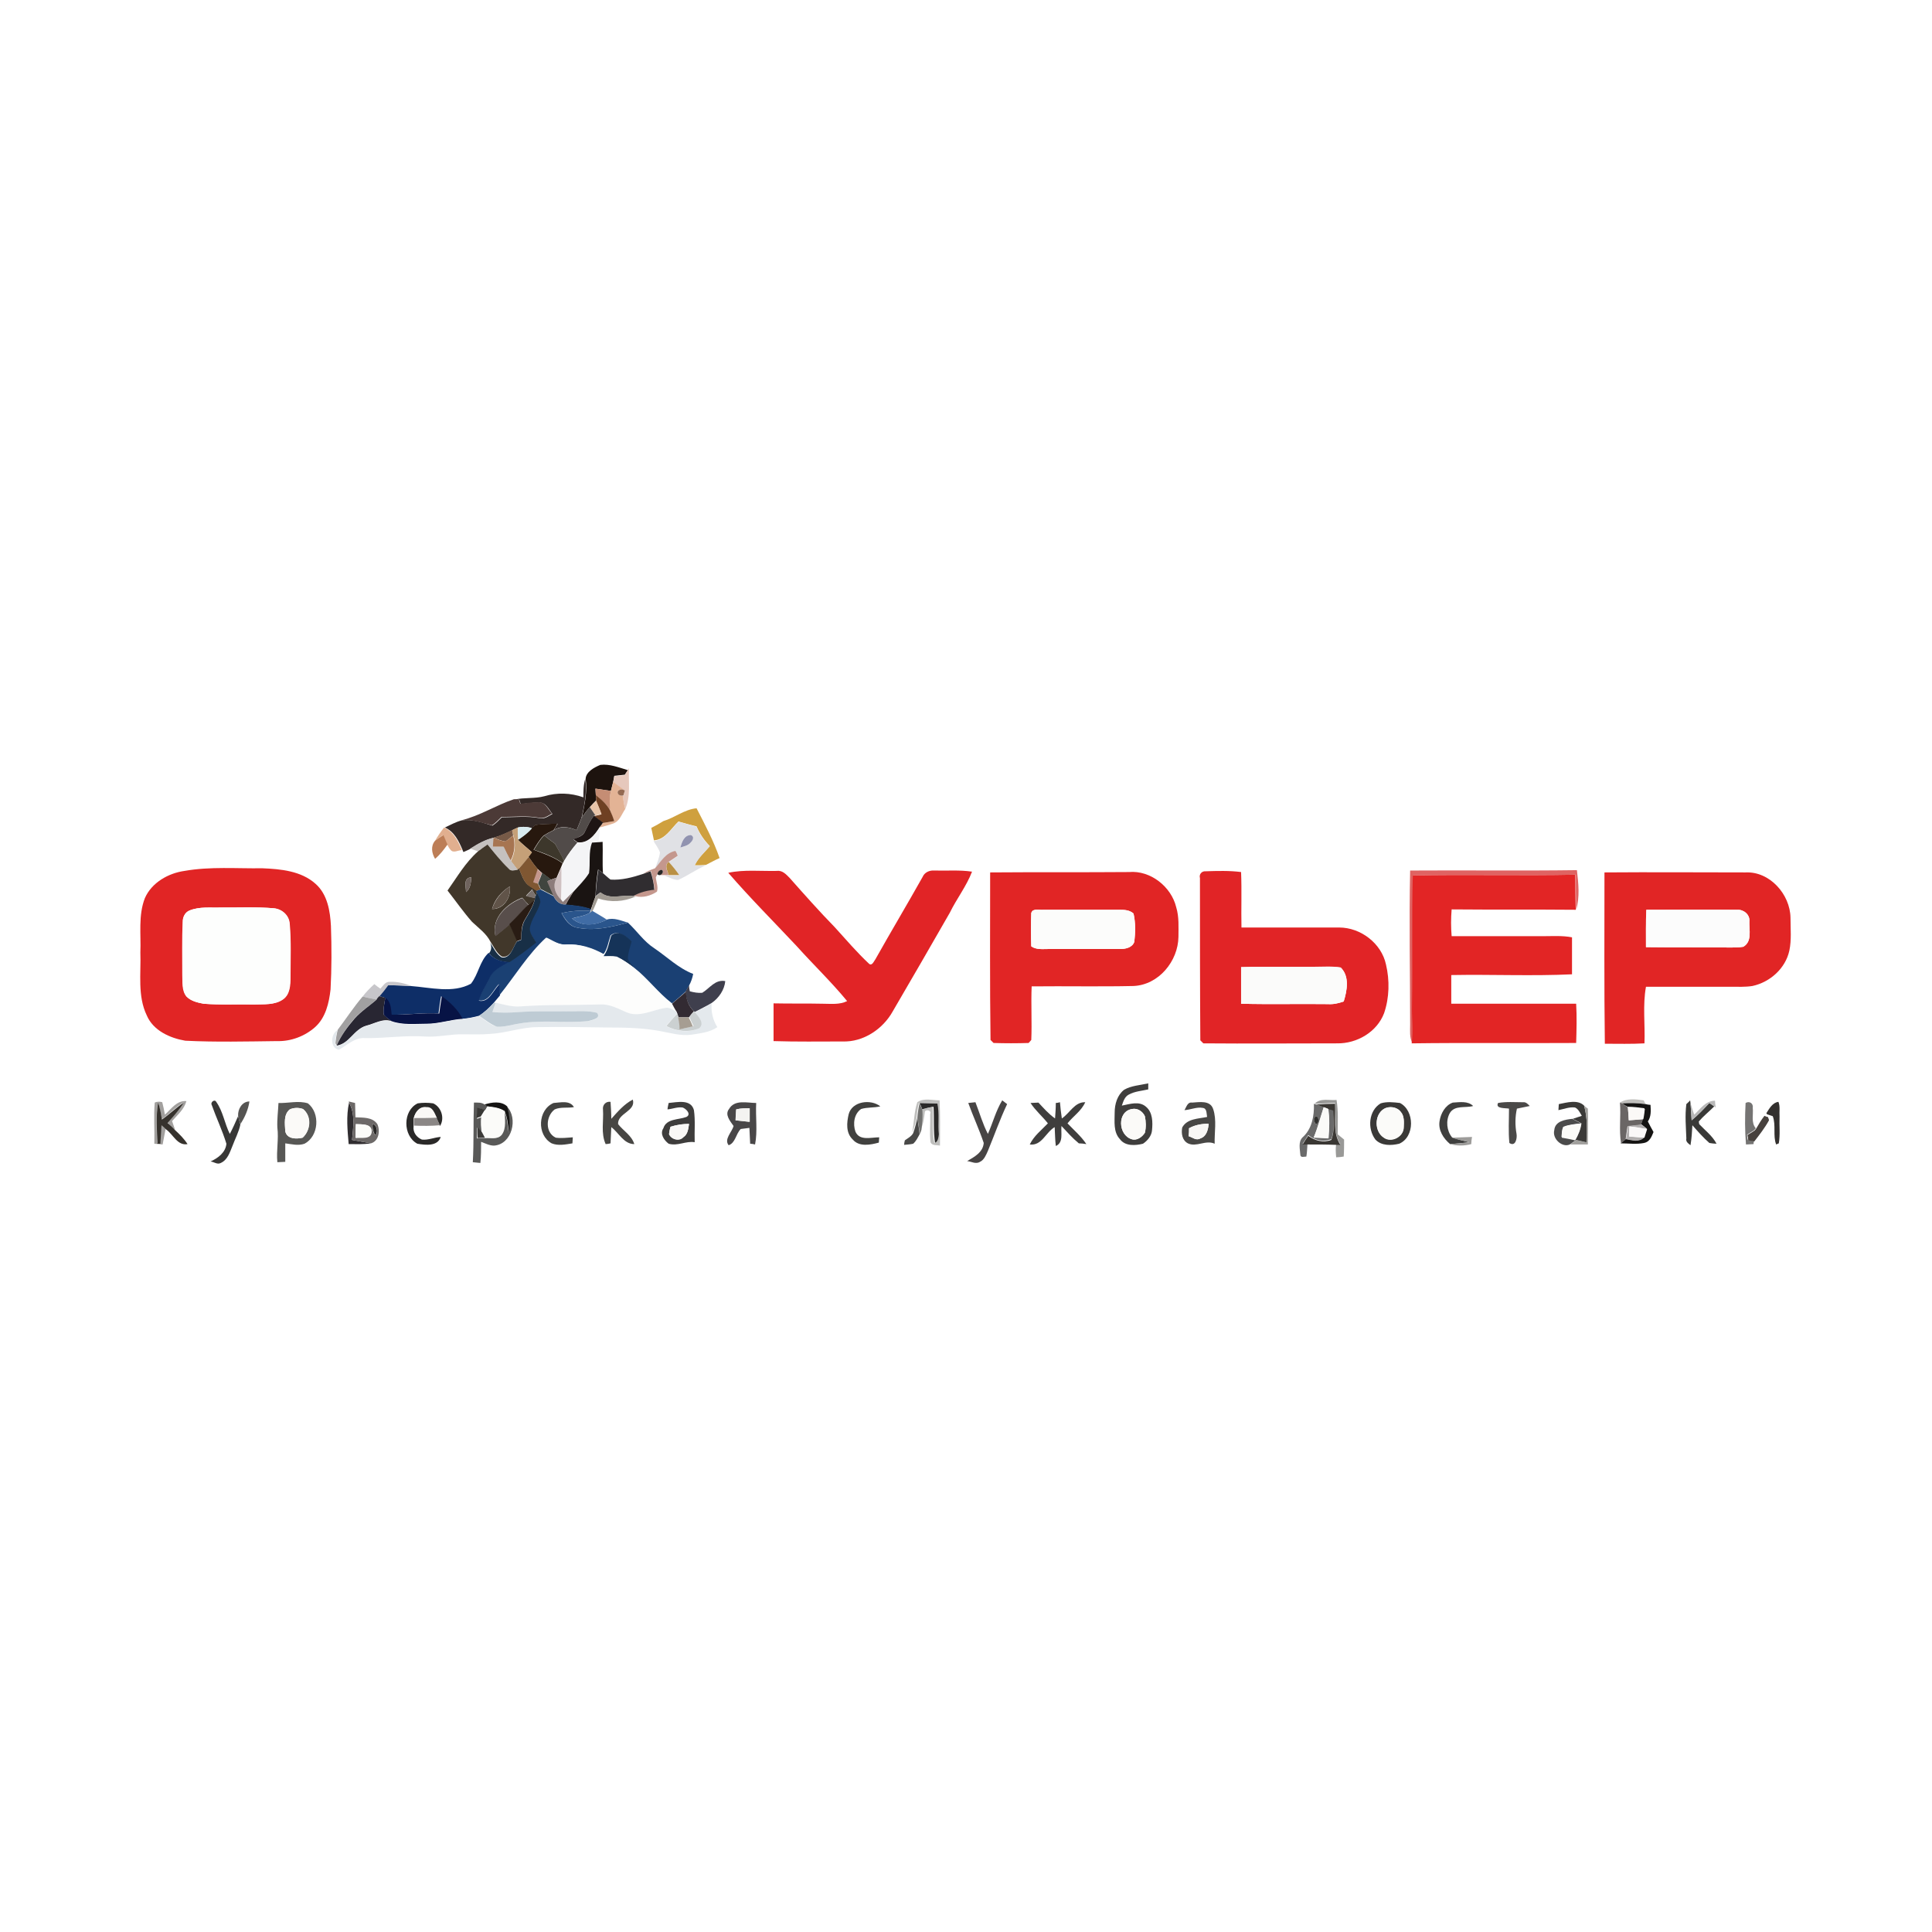 <?xml version="1.0" encoding="utf-8"?>
<!-- Generator: Adobe Illustrator 21.1.0, SVG Export Plug-In . SVG Version: 6.00 Build 0)  -->
<svg version="1.1" id="Layer_1" xmlns="http://www.w3.org/2000/svg" xmlns:xlink="http://www.w3.org/1999/xlink" x="0px" y="0px"
	 viewBox="0 0 512 512" style="enable-background:new 0 0 512 512;" xml:space="preserve">
<style type="text/css">
	.st0{fill:#FFFFFF;}
	.st1{fill:#1D130E;}
	.st2{fill:#E6C8BC;}
	.st3{fill:#332927;}
	.st4{fill:#E3B395;}
	.st5{fill:#C58D74;}
	.st6{fill:#946A52;}
	.st7{fill:#6F4023;}
	.st8{fill:#4C3A37;}
	.st9{fill:#E8C4A9;}
	.st10{fill:#514B49;}
	.st11{fill:#CFA03E;}
	.st12{fill:#1E1514;}
	.st13{fill:#E0E1E5;}
	.st14{fill:#27180E;}
	.st15{fill:#D9EBEF;}
	.st16{fill:#E1AF8F;}
	.st17{fill:#C5A078;}
	.st18{fill:#F4F4F6;}
	.st19{fill:#775A47;}
	.st20{fill:#BD7E57;}
	.st21{fill:#A77551;}
	.st22{fill:#3D372B;}
	.st23{fill:#9193B0;}
	.st24{fill:#C5C1BF;}
	.st25{fill:#1A1412;}
	.st26{fill:#41372A;}
	.st27{fill:#C4978D;}
	.st28{fill:#805732;}
	.st29{fill:#BA9044;}
	.st30{fill:#CFC1C2;}
	.st31{fill:#E12525;}
	.st32{fill:#302D30;}
	.st33{fill:#2A2928;}
	.st34{fill:#DF6362;}
	.st35{fill:#40453F;}
	.st36{fill:#E12426;}
	.st37{fill:#E22525;}
	.st38{fill:#6F635D;}
	.st39{fill:#8C7C7B;}
	.st40{fill:#615449;}
	.st41{fill:#1A4073;}
	.st42{fill:#7A716D;}
	.st43{fill:#A19B93;}
	.st44{fill:#182F46;}
	.st45{fill:#584E4B;}
	.st46{fill:#291C14;}
	.st47{fill:#FDFEFD;}
	.st48{fill:#2A558C;}
	.st49{fill:#406CA5;}
	.st50{fill:#FCFCFB;}
	.st51{fill:#FCFCFC;}
	.st52{fill:#153358;}
	.st53{fill:#FDFDFC;}
	.st54{fill:#0E2E67;}
	.st55{fill:#FBFBFA;}
	.st56{fill:#C7C6CA;}
	.st57{fill:#3F3F4D;}
	.st58{fill:#322A32;}
	.st59{fill:#A1A0A1;}
	.st60{fill:#282632;}
	.st61{fill:#071345;}
	.st62{fill:#E4E9ED;}
	.st63{fill:#BECBD4;}
	.st64{fill:#CBD0D1;}
	.st65{fill:#A69D92;}
	.st66{fill:#3F3E3D;}
	.st67{fill:#383736;}
	.st68{fill:#474643;}
	.st69{fill:#BFBFBD;}
	.st70{fill:#474444;}
	.st71{fill:#999997;}
	.st72{fill:#C1C0BD;}
	.st73{fill:#A2A09E;}
	.st74{fill:#555452;}
	.st75{fill:#6D6968;}
	.st76{fill:#595958;}
	.st77{fill:#393937;}
	.st78{fill:#B8B8B8;}
	.st79{fill:#33302E;}
	.st80{fill:#36322D;}
	.st81{fill:#575755;}
	.st82{fill:#151413;}
	.st83{fill:#434341;}
	.st84{fill:#3E3D3C;}
	.st85{fill:#494748;}
	.st86{fill:#41413F;}
	.st87{fill:#71716F;}
	.st88{fill:#484745;}
	.st89{fill:#6A6A6A;}
	.st90{fill:#3A3733;}
	.st91{fill:#3A3937;}
	.st92{fill:#3F3F3E;}
	.st93{fill:#4A4948;}
	.st94{fill:#3B3A38;}
	.st95{fill:#6A6665;}
	.st96{fill:#757473;}
	.st97{fill:#A1A09D;}
	.st98{fill:#FBFAF8;}
	.st99{fill:#FAF8F6;}
	.st100{fill:#393836;}
	.st101{fill:#FBFBF9;}
	.st102{fill:#F4F3F1;}
	.st103{fill:#FAFAF8;}
	.st104{fill:#FBF9F7;}
	.st105{fill:#2F2F2D;}
	.st106{fill:#47413D;}
	.st107{fill:#8B8786;}
	.st108{fill:#494948;}
	.st109{fill:#4B4B4B;}
	.st110{fill:#F9F8F6;}
	.st111{fill:#F8F7F5;}
	.st112{fill:#FBFBF8;}
	.st113{fill:#FCFCF9;}
	.st114{fill:#B1AEAE;}
	.st115{fill:#3D3C3A;}
	.st116{fill:#FAF8F8;}
	.st117{fill:#9D9C9A;}
</style>
<rect class="st0" width="512" height="512"/>
<g id="_x23_1d130eff">
	<path class="st1" d="M159.1,202.7c2.5-0.3,4.9,0.7,7.3,1.4c-0.2,0.3-0.6,0.9-0.8,1.2c-0.9,0.1-1.9,0.2-2.8,0.3
		c-0.1,0.4-0.2,1.2-0.3,1.6c-0.2,0.8-0.4,1.6-0.6,2.4c-1.4-0.2-2.7-0.4-4.1-0.6c0,0.4,0.1,1.3,0.1,1.7c0,0.4,0.1,1.1,0.1,1.4
		c-0.6,0.6-1.1,1.1-1.6,1.7c-0.8,0.9-1.6,1.9-2.2,2.9c0.7-3.4,1.5-6.9,1-10.4C155.4,204.5,157.4,203.4,159.1,202.7z"/>
</g>
<g id="_x23_e6c8bcff">
	<path class="st2" d="M166.3,204.2c0.1-0.2,0.3-0.5,0.4-0.6c-0.2,3.6,0.5,7.4-1,10.8c-0.3-1.1-0.6-2.3-0.5-3.5
		c0.1-0.3,0.3-1,0.4-1.3c-1-0.8-2.1-1.5-3.1-2.3c0.1-0.4,0.2-1.2,0.3-1.6c0.9-0.1,1.8-0.2,2.8-0.3
		C165.7,205.1,166.1,204.5,166.3,204.2z"/>
</g>
<g id="_x23_332927ff">
	<path class="st3" d="M154.6,211.3c0-1.6,0-3.3,0.5-4.9c0.5,3.5-0.2,7-1,10.4c-0.4,1.1-0.9,2.2-1.3,3.2c-1.9-0.8-4.1-1.3-6,0
		c0.3-0.6,0.6-1.1,1-1.7c-2,0.1-4,0.1-5.9,0.3c-0.3,0.3-0.6,0.6-0.8,0.9c-1.2-0.4-2.6-0.5-3.8-0.2c-0.5,0.2-1,0.4-1.5,0.7
		c-1.6,0.8-3.2,1.5-4.9,2c-2.2,0.5-4.2,1.6-6.2,2.9c-0.6,0.4-1.3,0.6-1.9,0.9l-0.2-0.5c-1-2.4-2.2-4.9-4.7-6
		c1.5-0.7,2.9-1.5,4.5-1.9c2.8-0.4,5.5,0.6,8.1,1.4c0.9-0.6,1.7-1.4,2.5-2.2c3.3,0,6.7-0.4,9.9,0.2c1.3,0.4,2.4-0.5,3.5-1.1
		c-1-1.2-1.8-3.2-3.7-3c-1.6,0-3.2,0.2-4.7,0.4c-0.1-0.3-0.3-0.9-0.4-1.2c-0.3,0-0.9,0-1.3,0c2.6-0.6,5.4-0.2,8-0.9
		C147.6,210,151.2,210.1,154.6,211.3z"/>
</g>
<g id="_x23_e3b395ff">
	<path class="st4" d="M162.5,207.2c1,0.8,2.1,1.5,3.1,2.3c-0.6-0.4-1.2-0.4-1.8,0.1c-0.5,0.8,0.7,1.5,1.4,1.3
		c-0.1,1.2,0.2,2.3,0.5,3.5c-1,1.4-1.5,3.4-3.4,3.9c-1.1,0.4-2.3,0.7-3.4,1c0.2-0.3,0.6-0.9,0.9-1.2c1-0.2,2-0.3,3-0.5
		c-0.4-0.9-0.8-1.9-1.1-2.8c-0.3-1.7-0.2-3.5,0.2-5.2C162.1,208.8,162.3,208,162.5,207.2z"/>
</g>
<g id="_x23_c58d74ff">
	<path class="st5" d="M157.8,209c1.4,0.2,2.7,0.4,4.1,0.6c-0.4,1.7-0.4,3.4-0.2,5.2c-0.9-1.7-2.4-2.9-3.8-4.1
		C157.9,210.3,157.8,209.4,157.8,209z"/>
</g>
<g id="_x23_946a52ff">
	<path class="st6" d="M163.8,209.6c0.6-0.5,1.1-0.5,1.8-0.1c-0.1,0.3-0.3,1-0.4,1.3C164.5,211.1,163.3,210.5,163.8,209.6z"/>
</g>
<g id="_x23_6f4023ff">
	<path class="st7" d="M157.9,210.7c1.5,1.2,2.9,2.4,3.8,4.1c0.4,0.9,0.8,1.9,1.1,2.8c-1,0.2-2,0.3-3,0.5c-0.8-0.6-1.6-1.2-2.4-1.8
		l0.4-0.1c0.4-0.1,1.2-0.3,1.6-0.4c-0.5-1.2-0.9-2.3-1.4-3.5C158,211.8,157.9,211.1,157.9,210.7z"/>
</g>
<g id="_x23_4c3a37ff">
	<path class="st8" d="M122.2,217.4c5-1.2,9.2-4,14-5.6c0.3,0,0.9,0,1.3,0c0.1,0.3,0.3,0.9,0.4,1.2c1.6-0.2,3.1-0.4,4.7-0.4
		c1.9-0.2,2.6,1.9,3.7,3c-1.1,0.6-2.2,1.5-3.5,1.1c-3.3-0.6-6.6-0.2-9.9-0.2c-0.8,0.8-1.6,1.6-2.5,2.2
		C127.7,218.1,125,217,122.2,217.4z"/>
</g>
<g id="_x23_e8c4a9ff">
	<path class="st9" d="M158,212.2c0.5,1.2,1,2.3,1.4,3.5c-0.4,0.1-1.2,0.3-1.6,0.4c-0.5-0.7-1-1.5-1.5-2.2
		C156.9,213.3,157.5,212.7,158,212.2z"/>
</g>
<g id="_x23_514b49ff">
	<path class="st10" d="M154.1,216.8c0.7-1,1.4-2,2.2-2.9c0.5,0.7,1,1.5,1.5,2.2l-0.4,0.1c-1,1.2-1.6,2.6-2.3,4
		c-0.5,1.3-2,1.7-3.1,2.3c0.3,0.3,0.7,0.5,1,0.8c-1.3,1.5-2.5,3.1-3.5,4.8c-0.8-1.5-1.6-3-2.4-4.5c-1-0.7-2-1.5-2.9-2.2
		c0.8-0.5,1.7-1,2.6-1.4c1.9-1.2,4.1-0.8,6,0C153.3,218.9,153.7,217.9,154.1,216.8z"/>
</g>
<g id="_x23_cfa03eff">
	<path class="st11" d="M175.8,217.6c3-0.9,5.6-3.1,8.8-3.4c2.2,4.3,4.5,8.6,6.1,13.2c-1.2,0.5-2.4,1.2-3.6,1.8c-1,0.1-2,0.1-3,0.1
		c0.9-2,2.6-3.4,4-5.1c-1.5-1.5-2.7-3.3-3.5-5.2c-1.6-0.4-3.2-0.8-4.8-1.3c-2,1.9-3.5,4.8-6.5,5c-0.2-1.1-0.5-2.2-0.7-3.3
		C173.6,218.9,174.7,218.3,175.8,217.6z"/>
</g>
<g id="_x23_1e1514ff">
	<path class="st12" d="M155.1,220.2c0.7-1.4,1.3-2.8,2.3-4c0.8,0.6,1.6,1.2,2.4,1.8c-0.2,0.3-0.6,0.9-0.9,1.2
		c-1.3,2.1-3.1,4.4-5.9,4c-0.3-0.3-0.7-0.5-1-0.8C153.1,221.9,154.6,221.6,155.1,220.2z"/>
</g>
<g id="_x23_e0e1e5ff">
	<path class="st13" d="M179.8,217.8c1.6,0.4,3.2,0.8,4.8,1.3c0.8,2,2,3.7,3.5,5.2c-1.4,1.6-3.1,3.1-4,5.1c1,0,2,0,3-0.1
		c-2.6,1.1-4.9,2.8-7.4,3.9c-1.3,0-2.5-0.8-3.7-1.2c0.3,0,0.9,0,1.2,0c0.9,0,1.9,0,2.8,0c-0.8-1.2-1.8-2.4-2.8-3.5
		c0.8-0.6,1.6-1.1,2.4-1.6c-0.2-0.3-0.5-1-0.6-1.3c-2.6,0.5-3.8,2.9-5.4,4.6c0.5-1.4,1.1-2.8,1.3-4.3c-0.4-1.1-1.1-2-1.7-3
		C176.3,222.6,177.8,219.7,179.8,217.8 M180.3,224.6c1-0.3,2.1-0.5,2.8-1.4c0.5-0.6,1-1.6,0-1.9
		C181.3,221.3,180.6,223.3,180.3,224.6z"/>
</g>
<g id="_x23_27180eff">
	<path class="st14" d="M141.8,218.6c2-0.2,3.9-0.3,5.9-0.3c-0.3,0.6-0.6,1.1-1,1.7c-0.9,0.4-1.8,0.9-2.6,1.4
		c-1.1,1.1-1.9,2.5-2.7,3.8c2.7,1,5.4,1.9,7.7,3.6c-0.1,0.2-0.3,0.7-0.4,1c-0.4,0.9-0.8,1.9-1.2,2.8c-0.4,0.1-1.1,0.4-1.5,0.5
		c-0.8-0.6-1.6-1.2-2.4-1.8c-0.3-0.3-0.9-0.8-1.2-1.1c-0.9-1-1.6-2.1-2.4-3.2c0.2-0.3,0.7-0.9,0.9-1.2c-1.2-1.1-2.5-2.1-3.7-3.3
		c1.4-0.8,2.7-1.8,3.7-3.1C141.3,219.2,141.6,218.9,141.8,218.6z"/>
</g>
<g id="_x23_d9ebefff">
	<path class="st15" d="M137.2,219.3c1.3-0.3,2.6-0.2,3.8,0.2c-1,1.2-2.4,2.2-3.7,3.1C137.2,221.5,137.2,220.4,137.2,219.3z"/>
</g>
<g id="_x23_e1af8fff">
	<path class="st16" d="M115.3,222.8c0.7-1.2,1.5-2.4,2.4-3.5c2.5,1.1,3.7,3.6,4.7,6c-1,0-2.3,0.9-3-0.1c-0.4-0.4-0.6-0.9-0.9-1.4
		c-0.4-0.8-0.7-1.7-1.1-2.5C116.7,221.8,116,222.3,115.3,222.8z"/>
</g>
<g id="_x23_c5a078ff">
	<path class="st17" d="M135.7,220c0.5-0.2,1-0.5,1.5-0.7c0,1.1,0,2.2,0.1,3.3c1.2,1.2,2.5,2.2,3.7,3.3c-0.2,0.3-0.7,0.9-0.9,1.2
		c-0.8,1.1-1.7,2.1-2.6,3.1l-0.3,0.4c-0.6-0.8-1.2-1.6-1.8-2.4c1.1-2.1,1.3-4.5,0.7-6.7C135.9,220.9,135.8,220.5,135.7,220z"/>
</g>
<g id="_x23_f4f4f6ff">
	<path class="st18" d="M153.1,223.3c2.8,0.3,4.5-2,5.9-4c-0.1,1.3-0.2,2.6-0.4,4c-0.5,0-1.1,0.1-1.6,0.1c-1,2.6-0.4,5.3-0.8,8
		c-1.2,1.8-2.8,3.3-4.2,5c-0.9,0.9-1.8,1.8-2.7,2.7c-0.1-0.2-0.4-0.5-0.5-0.6c0-2.9,0.1-5.7,0.1-8.6c0.1-0.2,0.3-0.7,0.4-1
		c0.1-0.2,0.3-0.5,0.3-0.7C150.6,226.4,151.8,224.8,153.1,223.3z"/>
</g>
<g id="_x23_775a47ff">
	<path class="st19" d="M130.8,222c1.7-0.5,3.3-1.3,4.9-2c0.1,0.5,0.2,0.9,0.3,1.4c-0.7,0.5-1.3,1.2-2.1,1.6
		C132.8,222.8,131.8,222.4,130.8,222z"/>
</g>
<g id="_x23_bd7e57ff">
	<path class="st20" d="M115.3,222.8c0.7-0.5,1.4-1,2.2-1.5c0.4,0.8,0.7,1.7,1.1,2.5c-1,1.4-2,2.7-3.3,3.8
		C114.4,226.1,114.1,224.2,115.3,222.8z"/>
</g>
<g id="_x23_a77551ff">
	<path class="st21" d="M136,221.4c0.6,2.3,0.4,4.6-0.7,6.7c-0.7-1.2-1.3-2.4-1.9-3.7c-1,0-1.9,0-2.9,0c0.1-0.8,0.1-1.6,0.2-2.4
		c1,0.4,2,0.8,3.1,1C134.7,222.6,135.3,222,136,221.4z"/>
</g>
<g id="_x23_3d372bff">
	<path class="st22" d="M141.5,225.2c0.8-1.3,1.6-2.7,2.7-3.8c1,0.8,1.9,1.5,2.9,2.2c0.8,1.5,1.7,3,2.4,4.5c-0.1,0.2-0.3,0.5-0.3,0.7
		C146.9,227.1,144.2,226.1,141.5,225.2z"/>
</g>
<g id="_x23_9193b0ff">
	<path class="st23" d="M180.3,224.6c0.4-1.4,1-3.3,2.8-3.3c1,0.4,0.5,1.4,0,1.9C182.4,224.1,181.2,224.3,180.3,224.6z"/>
</g>
<g id="_x23_c5c1bfff">
	<path class="st24" d="M124.6,224.9c1.9-1.2,3.9-2.4,6.2-2.9c-0.1,0.8-0.1,1.6-0.2,2.4c1,0,1.9,0,2.9,0c0.6,1.3,1.2,2.5,1.9,3.7
		c0.6,0.8,1.2,1.6,1.8,2.4c-0.8,0.1-1.8,0.4-2.4-0.3c-2.1-1.9-3.7-4.2-5.6-6.4c-0.8,0.6-1.7,1.1-2.5,1.8
		C126,225.4,125.3,225.1,124.6,224.9z"/>
</g>
<g id="_x23_1a1412ff">
	<path class="st25" d="M156.9,223.3c0.5,0,1.1-0.1,1.6-0.1c0.3,0,0.9-0.1,1.2-0.1c0.1,2.8-0.1,5.6,0.1,8.4c-0.4-0.4-0.8-0.8-1.3-1.1
		c-0.4,2.4-0.6,4.8-0.7,7.2c-0.4,1.1-0.8,2.2-1.2,3.4c-2.2-0.8-4.5-1-6.7-1.2c0.6-1.2,1.3-2.3,2-3.4c1.4-1.6,3-3.1,4.2-5
		C156.5,228.6,155.9,225.9,156.9,223.3z"/>
</g>
<g id="_x23_41372aff">
	<path class="st26" d="M126.7,225.6c0.8-0.6,1.6-1.2,2.5-1.8c1.8,2.2,3.5,4.4,5.6,6.4c0.6,0.8,1.6,0.4,2.4,0.3l0.3-0.4
		c0.8,1.6,1.2,3.7,2.9,4.7c0.6,0.4,1.2,0.8,1.7,1.1l0.2,0.4c-0.1,0.3-0.2,0.8-0.3,1.1c-0.3-0.4-0.8-1.3-1-1.7
		c-0.5,0.6-1.1,1.1-1.6,1.7c0.8,0.2,1.7,0.4,2.5,0.6l-0.1,0.4c-0.6,0.5-1.1,0.9-1.7,1.4c-0.6-0.6-1.1-1.2-1.7-1.9
		c-4,1.5-8.3,5.4-7.1,10.1c1.3-1,2.6-2.1,3.8-3.2c0.7,1.5,1.3,3,2,4.5c-1.1,1.5-1.7,4.7-4.1,4.2c-1.4-0.9-2.1-2.5-3-3.9
		c-1.1-2.2-3.1-3.6-4.9-5.3c-2.3-2.6-4.3-5.5-6.5-8.3C121.1,232.5,123.3,228.6,126.7,225.6 M123.5,236.4c1.2-0.9,1.3-2.5,1.4-3.9
		C122.7,232.6,123.5,235,123.5,236.4 M130.4,240.9c3.1,0.1,5.1-3.1,4.7-6C132.9,236.3,131.1,238.3,130.4,240.9z"/>
</g>
<g id="_x23_c4978dff">
	<path class="st27" d="M173.6,230.1c1.6-1.8,2.8-4.1,5.4-4.6c0.2,0.3,0.5,1,0.6,1.3c-0.8,0.5-1.6,1.1-2.4,1.6
		c-1.2,0.9-0.4,2.3,0,3.5c-0.3,0-0.9,0-1.2,0c-0.3,0-1,0-1.4,0c0.8,0.1,1.6-1.2,0.6-1.4c-0.5,0.2-0.8,0.6-1,1.2
		c-0.1,0.2-0.3,0.6-0.4,0.8c0.1,1.2,0.7,2.6,0.3,3.8c-1.7,1.1-3.7,1.7-5.7,1.2l-0.5-0.1c1.7-1,3.6-1.6,5.6-1.7
		c-0.2-1.7-0.6-3.3-1-4.9c-0.7,0.2-1.3,0.5-2,0.7C171.4,230.9,172.5,230.5,173.6,230.1z"/>
	<path class="st27" d="M141.2,233.8c0.4-1.2,0.8-2.4,1.2-3.5c0.3,0.3,0.9,0.8,1.2,1.1c-0.4,0.9-0.7,1.9-1.1,2.8
		C142.2,234.1,141.6,233.9,141.2,233.8z"/>
</g>
<g id="_x23_805732ff">
	<path class="st28" d="M137.5,230.2c0.9-1,1.8-2.1,2.6-3.1c0.8,1.1,1.5,2.2,2.4,3.2c-0.4,1.2-0.8,2.4-1.2,3.5c0.3,0.1,1,0.3,1.3,0.4
		c0.2,0.5,0.4,1,0.7,1.5c-0.3,0.1-0.9,0.3-1.1,0.4c-0.6-0.4-1.2-0.8-1.7-1.1C138.7,233.9,138.3,231.8,137.5,230.2z"/>
</g>
<g id="_x23_ba9044ff">
	<path class="st29" d="M177.2,231.9c-0.3-1.2-1.2-2.5,0-3.5c1,1.1,1.9,2.2,2.8,3.5C179,231.9,178.1,231.9,177.2,231.9z"/>
</g>
<g id="_x23_cfc1c2ff">
	<path class="st30" d="M147.6,232.6c0.4-0.9,0.8-1.9,1.2-2.8c0,2.9,0,5.7-0.1,8.6C147.1,236.9,146.2,234.6,147.6,232.6z"/>
</g>
<g id="_x23_e12525ff">
	<path class="st31" d="M48.9,230.8c6.8-1.2,13.8-0.6,20.6-0.7c4.9,0.2,10.3,0.7,14.1,4.1c3.2,2.8,3.9,7.3,4.1,11.2
		c0.2,5.6,0.2,11.2-0.1,16.8c-0.4,3.6-1.3,7.5-4.1,10c-2.7,2.4-6.4,3.8-10,3.7c-8.1,0.1-16.3,0.3-24.4-0.1
		c-4.1-0.7-8.5-2.7-10.2-6.7c-2.5-5.2-1.5-11.1-1.7-16.7c0.2-4.8-0.6-9.8,1.2-14.4C40.2,233.9,44.6,231.4,48.9,230.8 M50.2,241.3
		c-1.2,0.5-1.8,1.8-1.8,3c-0.2,4.6-0.1,9.3-0.1,14c0.1,1.9-0.2,4.2,1.1,5.8c1.2,1.2,2.9,1.6,4.5,1.9c4.4,0.3,8.9,0.1,13.4,0.2
		c2.6-0.1,5.5,0.2,7.7-1.4c1.8-1.4,1.9-3.9,1.9-5.9c0-4.6,0.2-9.3-0.2-14c-0.1-2.3-2-4-4.2-4.2c-4.6-0.4-9.3-0.2-14-0.2
		C55.8,240.6,52.9,240.2,50.2,241.3z"/>
	<path class="st31" d="M262.4,231.2c12.3-0.1,24.5,0,36.8-0.1c5.7-0.5,11.2,3.9,12.5,9.3c0.8,2.6,0.6,5.3,0.6,7.9
		c-0.1,6.4-5.2,12.7-11.9,13c-9,0.2-18,0-27,0.1c-0.2,4.7,0.1,9.5-0.1,14.2c-0.2,0.2-0.5,0.6-0.7,0.8c-3.1,0.1-6.2,0.1-9.3,0
		c-0.2-0.2-0.6-0.6-0.8-0.8C262.3,260.9,262.4,246,262.4,231.2 M273.6,241.4l-0.3,0.5c-0.1,2.9-0.1,5.9,0,8.9
		c1.3,0.9,2.9,0.7,4.4,0.7c6.4-0.1,12.8,0,19.2,0c1.4,0,3.2-0.4,3.7-1.9c0.3-2.5,0.4-5-0.2-7.5c-1-0.9-2.3-1-3.6-1
		c-6.8,0-13.5,0-20.3,0C275.6,241.2,274.5,240.8,273.6,241.4z"/>
	<path class="st31" d="M425.2,231.2c12.5-0.1,25,0,37.4,0c6.4-0.3,11.8,5.8,11.9,12c0,2.9,0.3,5.9-0.3,8.7c-1,4.7-5.1,8.4-9.8,9.4
		c-1.9,0.3-3.9,0.2-5.8,0.2c-7.5,0-14.9,0-22.4,0c-0.9,4.9-0.2,10-0.4,15c-3.5,0.2-7,0.1-10.5,0.1
		C425.1,261.4,425.2,246.3,425.2,231.2 M436.3,241.1c-0.1,3.3-0.1,6.6-0.1,9.9c7.5,0.1,14.9,0,22.4,0.1c1.1,0,2.3,0,3.4-0.2
		c2.4-1.4,1.5-4.4,1.6-6.7c0.2-1.8-1.5-3.2-3.2-3.1C452.4,241.1,444.3,241.1,436.3,241.1z"/>
</g>
<g id="_x23_302d30ff">
	<path class="st32" d="M158.6,230.4c0.4,0.4,0.8,0.8,1.3,1.1c0.6,0.5,1.2,1.1,1.9,1.6c2.9,0.2,5.9-0.6,8.6-1.5
		c0.7-0.2,1.3-0.5,2-0.7c0.5,1.6,0.9,3.2,1,4.9c-2,0.2-3.9,0.7-5.6,1.7c-2.9-0.5-6.1,1.1-8.7-1c-0.4,0.3-0.9,0.7-1.3,1
		C158,235.1,158.2,232.7,158.6,230.4z"/>
	<path class="st32" d="M92.5,292.2c1.7,3.1,1.1,6.6,0.8,9.9c1.7,0.3,3.3,0.6,5,0.9c-2,0.3-3.9,0.2-5.9,0.2
		C92.1,299.6,91.7,295.8,92.5,292.2z"/>
</g>
<g id="_x23_2a2928ff">
	<path class="st33" d="M174.2,231.7c0.1-0.6,0.4-1,1-1.2c1,0.2,0.2,1.6-0.6,1.4L174.2,231.7z"/>
	<path class="st33" d="M110.6,303.1c-3.9-2.1-3.9-8.8,0.1-10.7c1.3-0.2,2.7-0.2,4.1,0c2.2,1,3.1,4,1.8,6c-0.3-0.7-0.6-1.4-0.9-2
		c-0.6-1.2-1-3-2.7-2.9c-1.8-0.3-3,1.3-3.4,2.9c0,0.7,0,1.4,0,2.1c-0.2,1.6,0.8,2.9,2.2,3.5c1.7,0.2,3.3-0.6,5-0.7
		C116,303.8,112.9,303.5,110.6,303.1z"/>
	<path class="st33" d="M243.7,292.3c1.6,0,3.3,0.1,4.9,0.1c0.6,2.7,0.1,5.5,0.4,8.2c-0.2,0.8-0.3,2.1-1.2,2.3
		c-0.5-3.2-0.2-6.4-0.4-9.6c-1,0.2-2,0.4-3,0.7C244.2,293.4,244,292.9,243.7,292.3z"/>
	<path class="st33" d="M98.8,297.9c1.1,0.1,1.5,2.5,0.6,2.9C98.9,300,98.6,298.8,98.8,297.9z"/>
</g>
<g id="_x23_df6362ff">
	<path class="st34" d="M373.7,230.7c14.7-0.1,29.4,0.1,44.2-0.1c0.4,3.5,0.8,7.1-0.2,10.5c-0.1-3.1-0.1-6.2-0.1-9.3
		c-14.4,0.3-28.8-0.1-43.1,0.2c-0.3,11.4,0,22.9-0.1,34.3c-0.1,3.4,0.4,6.8-0.1,10.2c-0.8-1.6-0.6-3.3-0.6-5
		C373.7,258,373.4,244.4,373.7,230.7z"/>
</g>
<g id="_x23_40453fff">
	<path class="st35" d="M143.7,231.3c0.8,0.6,1.6,1.2,2.4,1.8c-0.3,0.1-0.8,0.3-1,0.4c0.6,1.3,1.1,2.6,1.7,3.9
		c-1.2-0.6-2.4-1.2-3.5-1.8c-0.2-0.5-0.4-1-0.7-1.5C143,233.2,143.3,232.3,143.7,231.3z"/>
</g>
<g id="_x23_e12426ff">
	<path class="st36" d="M193,231.3c4.2-0.9,8.6-0.4,12.9-0.5c1.5-0.2,2.5,1,3.4,1.9c3.9,4.4,7.8,8.8,11.9,13c3,3.3,5.9,6.7,9.1,9.7
		c0.8,0.7,1.3-0.7,1.7-1.2c4.1-7.3,8.4-14.5,12.5-21.8c0.5-1.2,1.8-1.8,3.1-1.7c3.3,0.1,6.7-0.2,10,0.3c-1.5,3.9-4.1,7.2-5.9,10.9
		c-5,8.7-10,17.4-15.1,26.1c-2.6,4.7-7.8,8.2-13.3,8c-6.1,0-12.2,0.1-18.3-0.1c0-3.3,0-6.6,0-10c4.4,0.1,8.7,0,13.1,0.1
		c2.1,0,4.4,0.3,6.4-0.7c-4.2-5.1-9-9.7-13.4-14.6C205,244.2,198.8,238,193,231.3z"/>
	<path class="st36" d="M318,232.7c-0.3-1,0.5-1.9,1.5-1.8c3.1-0.1,6.3-0.2,9.4,0.2c0.2,4.9,0,9.8,0.1,14.7c8.6,0,17.3,0,25.9,0
		c5.7,0,11.2,4.2,12.4,9.8c1,4.2,0.9,8.8-0.5,12.9c-1.9,5-7.2,8.1-12.5,8c-11.8,0-23.6,0.1-35.4,0c-0.2-0.2-0.6-0.6-0.8-0.8
		C318,261.4,318,247,318,232.7 M328.9,256.3c0,3.2,0,6.5,0,9.7c7.7,0.2,15.3,0,23,0.1c1.4,0.1,2.8-0.2,4.2-0.7
		c0.9-2.9,1.6-6.7-0.8-9c-2.3-0.3-4.6-0.1-6.9-0.2C342,256.3,335.4,256.1,328.9,256.3z"/>
</g>
<g id="_x23_e22525ff">
	<path class="st37" d="M374.4,232c14.4-0.3,28.8,0.1,43.1-0.2c0,3.1,0,6.2,0.1,9.3c-11-0.1-21.9,0-32.9-0.1c-0.2,2.4-0.2,4.7,0,7.1
		c8,0,16,0,24,0c2.6,0,5.3-0.2,7.9,0.3c0,3.3,0,6.5,0,9.8c-10.6,0.5-21.3,0-32,0.2c0,2.5,0,5.1,0,7.6c11,0,22.1,0,33.1,0
		c0.2,3.5,0.1,6.9,0,10.4c-14.5,0.1-29-0.1-43.6,0.1c0.5-3.4,0-6.8,0.1-10.2C374.4,254.9,374.1,243.5,374.4,232z"/>
</g>
<g id="_x23_6f635dff">
	<path class="st38" d="M123.5,236.4c0-1.4-0.8-3.8,1.4-3.9C124.8,233.9,124.7,235.5,123.5,236.4z"/>
</g>
<g id="_x23_8c7c7bff">
	<path class="st39" d="M146.1,233.1c0.4-0.1,1.1-0.4,1.5-0.5c-1.3,2-0.5,4.3,1.1,5.8c0.1,0.2,0.4,0.5,0.5,0.6
		c0.9-0.9,1.8-1.8,2.7-2.7c-0.7,1.1-1.4,2.3-2,3.4c-1.5,0.1-2.6-1-3.2-2.2c-0.6-1.3-1.1-2.6-1.7-3.9
		C145.3,233.4,145.9,233.2,146.1,233.1z"/>
</g>
<g id="_x23_615449ff">
	<path class="st40" d="M130.4,240.9c0.8-2.5,2.5-4.6,4.7-6C135.5,237.8,133.5,240.9,130.4,240.9z"/>
</g>
<g id="_x23_1a4073ff">
	<path class="st41" d="M142.1,236.1c0.3-0.1,0.9-0.3,1.1-0.4c1.2,0.6,2.3,1.2,3.5,1.8c0.6,1.3,1.7,2.3,3.2,2.2
		c2.3,0.2,4.6,0.4,6.7,1.2l-0.1,0.5c-2.6-0.2-5.2,0-7.7,0.6c0.9,1.6,2,3.4,4,3.8c4.5,1,9.2-0.1,13.6-1.3c2.4,2.2,4.2,5,7,6.8
		c3.4,2.3,6.4,5.3,10.3,6.8c-0.2,1.1-0.6,2.2-1.1,3.1c-0.3,0.5-0.6,1.1-0.9,1.6c-1.2,1.1-2.5,2.2-3.7,3.2c-3.6-2.8-6.4-6.6-10-9.4
		c-0.7-0.8-1.4-1.5-1.8-2.5c0-1.6,0.6-3.1,1-4.6c-1.4-1.3-3.5-3.2-5.4-1.6c-0.6,1.7-0.8,3.6-1.9,5c-3.1-1.6-6.4-2.8-9.9-2.6
		c-2,0.2-3.6-1-5.3-1.8c-4.8,4.4-8.2,10.1-12.3,15.2c-0.1-1-0.1-1.9-0.2-2.9c-1.6,1.6-2.7,4.9-5.4,4.3c0.6-2.1,2-3.9,2.8-5.9
		c0.9-2.3,3.3-3.2,5.2-4.4c2.5-1.5,4.8-3.3,7.1-5.2c-0.7-1.2-1.7-2.2-1.7-3.7c0.3-2.6,2.2-4.6,2.8-7c0-0.9-0.5-1.7-0.9-2.6
		L142.1,236.1z"/>
</g>
<g id="_x23_7a716dff">
	<path class="st42" d="M139.4,237.5c0.5-0.6,1.1-1.1,1.6-1.7c0.3,0.4,0.8,1.3,1,1.7l-0.1,0.5C141,237.9,140.2,237.7,139.4,237.5z"/>
</g>
<g id="_x23_a19b93ff">
	<path class="st43" d="M157.9,237.5c0.4-0.3,0.8-0.7,1.3-1c2.6,2.1,5.8,0.4,8.7,1l0.5,0.1c-3.1,1.4-6.6,1.6-9.9,0.5
		c-0.5,1.1-0.9,2.3-1.5,3.4c-0.2,0.1-0.5,0.4-0.6,0.5l0.2-0.5l0.1-0.5C157,239.7,157.4,238.6,157.9,237.5z"/>
</g>
<g id="_x23_182f46ff">
	<path class="st44" d="M142.3,236.5c0.3,0.8,0.9,1.6,0.9,2.6c-0.6,2.5-2.5,4.5-2.8,7c0,1.4,1.1,2.5,1.7,3.7
		c-2.3,1.8-4.6,3.6-7.1,5.2c-2.1,0-4.1-0.7-5.4-2.4c0.7-0.8,0.7-1.8,0.3-2.8c0.9,1.4,1.6,3,3,3.9c2.4,0.5,3-2.7,4.1-4.2
		c0.3-0.1,0.8-0.3,1.1-0.4c0.1-1.8,0.1-3.7,1-5.3c1-1.7,2.1-3.4,2.6-5.3l0.1-0.4l0.1-0.5C142,237.3,142.2,236.7,142.3,236.5z"/>
</g>
<g id="_x23_584e4bff">
	<path class="st45" d="M131.3,248.1c-1.2-4.7,3.1-8.6,7.1-10.1c0.6,0.6,1.1,1.2,1.7,1.9c-1.8,1.5-3.3,3.4-5,5.1
		C133.9,246.1,132.6,247.1,131.3,248.1z"/>
</g>
<g id="_x23_291c14ff">
	<path class="st46" d="M140,239.8c0.6-0.5,1.1-0.9,1.7-1.4c-0.5,1.9-1.6,3.6-2.6,5.3c-1,1.6-0.9,3.5-1,5.3c-0.3,0.1-0.8,0.3-1.1,0.4
		c-0.7-1.5-1.3-3-2-4.5C136.7,243.3,138.2,241.4,140,239.8z"/>
</g>
<g id="_x23_fdfefdff">
	<path class="st47" d="M50.2,241.3c2.7-1.1,5.6-0.7,8.4-0.8c4.6,0.1,9.3-0.2,14,0.2c2.2,0.2,4.1,1.9,4.2,4.2c0.4,4.6,0.2,9.3,0.2,14
		c0,2.1-0.1,4.6-1.9,5.9c-2.2,1.6-5.1,1.3-7.7,1.4c-4.5-0.1-8.9,0.2-13.4-0.2c-1.6-0.3-3.4-0.7-4.5-1.9c-1.3-1.6-1-3.8-1.1-5.8
		c0-4.6-0.1-9.3,0.1-14C48.4,243.1,49,241.8,50.2,241.3z"/>
</g>
<g id="_x23_2a558cff">
	<path class="st48" d="M148.8,242c2.5-0.6,5.1-0.8,7.7-0.6l-0.2,0.5c-1.4,0.9-3.2,1-4.7,1.5c2.6,2.3,6.4,1.8,9.2,0.3
		c1.9-0.6,3.8,0.3,5.6,0.8c-4.4,1.2-9.1,2.3-13.6,1.3C150.9,245.4,149.8,243.6,148.8,242z"/>
</g>
<g id="_x23_406ca5ff">
	<path class="st49" d="M157,241.4c1.3,0.8,2.6,1.5,3.8,2.3c-2.9,1.6-6.6,2-9.2-0.3c1.6-0.5,3.3-0.6,4.7-1.5
		C156.5,241.8,156.8,241.5,157,241.4z"/>
</g>
<g id="_x23_fcfcfbff">
	<path class="st50" d="M273.6,241.4c0.9-0.6,2-0.2,2.9-0.3c6.8,0,13.5,0,20.3,0c1.3,0,2.6,0.1,3.6,1c0.5,2.4,0.5,5,0.2,7.5
		c-0.5,1.5-2.3,1.9-3.7,1.9c-6.4,0-12.8,0-19.2,0c-1.5,0-3.1,0.2-4.4-0.7c-0.1-3-0.1-5.9,0-8.9L273.6,241.4z"/>
</g>
<g id="_x23_fcfcfcff">
	<path class="st51" d="M436.3,241.1c8,0,16.1-0.1,24.1,0c1.7-0.1,3.4,1.3,3.2,3.1c-0.1,2.2,0.8,5.3-1.6,6.7
		c-1.1,0.2-2.3,0.2-3.4,0.2c-7.5-0.1-14.9,0-22.4-0.1C436.2,247.8,436.1,244.5,436.3,241.1z"/>
</g>
<g id="_x23_153358ff">
	<path class="st52" d="M162,247.9c1.9-1.6,4,0.2,5.4,1.6c-0.4,1.5-1,3-1,4.6c0.4,1,1.1,1.7,1.8,2.5c-1.5-1.1-3-2.2-4.7-3
		c-1.2-0.2-2.4-0.1-3.6-0.1c0.1-0.1,0.2-0.4,0.3-0.5C161.2,251.5,161.4,249.6,162,247.9z"/>
</g>
<g id="_x23_fdfdfcff">
	<path class="st53" d="M132.6,263.7c4.1-5,7.5-10.7,12.3-15.2c1.7,0.8,3.3,2,5.3,1.8c3.5-0.2,6.9,0.9,9.9,2.6
		c-0.1,0.1-0.2,0.4-0.3,0.5c1.2,0,2.4-0.1,3.6,0.1c1.7,0.8,3.2,1.9,4.7,3c3.6,2.8,6.3,6.6,10,9.4c0.4,0.7,0.7,1.4,1.1,2.2
		c-0.9-0.5-1.8-1.2-2.8-1c-3.4,0.5-6.9,2.6-10.3,1.2c-2.3-1-4.6-2.3-7.2-2.1c-7,0.2-14,0-20.9,0.5c-2.3,0.2-4.5-0.5-6.7-1l-0.3-0.1
		C131.5,265,132,264.4,132.6,263.7z"/>
</g>
<g id="_x23_0e2e67ff">
	<path class="st54" d="M124.8,260.7c2-2.5,2.3-6,4.7-8.2c1.3,1.7,3.3,2.4,5.4,2.4c-1.9,1.2-4.3,2.1-5.2,4.4c-0.9,2-2.2,3.8-2.8,5.9
		c2.7,0.6,3.8-2.8,5.4-4.3c0.1,1,0.1,1.9,0.2,2.9c-0.5,0.6-1.1,1.3-1.6,1.9c-1.2,1.3-2.5,2.6-4,3.5c-1.5,0.4-3,0.7-4.5,0.8
		c-1.3-2.4-3.3-4.4-5.5-6c-0.3,1.5-0.5,3.1-0.7,4.6c-4.2-0.3-8.4,0.4-12.6,0.3c-0.1-1.6-0.2-3.4-1.7-4.5c-0.5-0.2-1-0.3-1.6-0.4
		c0.9-0.9,1.6-1.9,2.3-2.9c2.1,0,4.1,0.1,6.2,0.2C114.2,261.7,120,263.3,124.8,260.7z"/>
</g>
<g id="_x23_fbfbfaff">
	<path class="st55" d="M328.9,256.3c6.5-0.2,13,0,19.5-0.1c2.3,0,4.6-0.2,6.9,0.2c2.4,2.4,1.7,6.1,0.8,9c-1.4,0.5-2.8,0.8-4.2,0.7
		c-7.7-0.1-15.3,0.1-23-0.1C329,262.8,329,259.5,328.9,256.3z"/>
</g>
<g id="_x23_c7c6caff">
	<path class="st56" d="M100.8,262c0.7-0.7,1.3-1.9,2.5-1.8c2-0.1,3.9,0.4,5.8,1.1c-2.1-0.1-4.1-0.2-6.2-0.2c-0.7,1-1.5,2-2.3,2.9
		c-0.2,0.2-0.6,0.6-0.8,0.8c-1.3-0.1-2.5-0.4-3.7-0.7c0.9-1.2,2-2.3,3.1-3.3C99.7,261.2,100.2,261.6,100.8,262z"/>
</g>
<g id="_x23_3f3f4dff">
	<path class="st57" d="M186.1,263.1c2-1.2,3.4-3.6,6.1-3.1c-0.2,2.3-1.7,4.5-3.6,5.8c-1.5,0.9-3,1.6-4.5,2.4l-0.3-0.3
		c-1.4-1.4-2.1-3.3-2.1-5.2c0.3-0.5,0.6-1.1,0.9-1.6c0,0.4,0.1,1.2,0.2,1.6C183.9,263,185,263.2,186.1,263.1z"/>
</g>
<g id="_x23_322a32ff">
	<path class="st58" d="M178.1,266c1.2-1.1,2.5-2.1,3.7-3.2c0,2,0.7,3.9,2.1,5.2c-0.4,0.5-0.9,1-1.3,1.6c-0.9,0-1.9,0-2.8,0
		c-0.1-0.2-0.2-0.7-0.3-1l-0.2-0.5C178.8,267.4,178.5,266.7,178.1,266z"/>
</g>
<g id="_x23_a1a0a1ff">
	<path class="st59" d="M89.5,272.9c2.2-2.9,4.2-6,6.6-8.8c1.2,0.3,2.5,0.6,3.7,0.7c-1.8,1.8-4.1,3.1-5.8,5c-1.9,2.2-3.6,4.6-4.8,7.2
		l-0.3-0.5C89,275.4,89.2,274.1,89.5,272.9z"/>
</g>
<g id="_x23_282632ff">
	<path class="st60" d="M100.5,264c0.5,0.1,1,0.3,1.6,0.4c-0.2,1.5-0.6,3-0.4,4.5c0.6,0.6,1.3,1.2,2,1.7c-2.2-0.8-4.5,0.7-6.6,1.2
		c-3.2,0.9-4.4,4.8-7.9,5.3c1.2-2.7,2.9-5,4.8-7.2c1.7-1.9,3.9-3.3,5.8-5C99.9,264.6,100.3,264.2,100.5,264z"/>
</g>
<g id="_x23_071345ff">
	<path class="st61" d="M117.1,264c2.2,1.6,4.2,3.5,5.5,6c-3.2,0.2-6.3,1.3-9.5,1.3c-3.1,0-6.4,0.4-9.4-0.7c-0.7-0.5-1.4-1-2-1.7
		c-0.2-1.5,0.2-3,0.4-4.5c1.5,1,1.5,2.8,1.7,4.5c4.2,0.1,8.4-0.6,12.6-0.3C116.6,267.1,116.8,265.6,117.1,264z"/>
</g>
<g id="_x23_e4e9edff">
	<path class="st62" d="M131.3,265.7c2.2,0.5,4.4,1.2,6.7,1c7-0.5,13.9-0.3,20.9-0.5c2.6-0.2,4.9,1.1,7.2,2.1
		c3.4,1.4,6.9-0.7,10.3-1.2c1-0.2,2,0.5,2.8,1l0.2,0.5c-1,1.1-1.9,2.2-2.9,3.3c2.6,1.4,5.9,1.9,8.7,0.6c1.5-1.3-0.3-3.1-1.1-4.2
		c1.5-0.8,3-1.5,4.5-2.4c-0.2,2.2,0.3,4.4,1.5,6.3c-2,1.4-4.4,1.6-6.8,2c-2.9,0.4-5.8-0.5-8.6-1c-4.5-0.8-9-0.9-13.6-0.9
		c-6.2-0.1-12.4-0.2-18.6-0.1c-4.3,0-8.4,1.6-12.7,1.8c-2.3,0.2-4.7,0.1-7,0.1c-3.3-0.1-6.6,0.8-10,0.6c-5.4-0.4-10.8,0.5-16.1,0.4
		c-2.7-0.2-4.7,1.9-6.9,3.1c-2.4-0.5-2.2-4.1-0.4-5.2c-0.3,1.2-0.5,2.5-0.6,3.7l0.3,0.5c3.4-0.5,4.6-4.4,7.9-5.3
		c2.2-0.5,4.4-2,6.6-1.2c3,1.1,6.3,0.7,9.4,0.7c3.2,0,6.3-1.1,9.5-1.3c1.5-0.2,3-0.4,4.5-0.8c1.5,1,2.9,2.3,4.7,2.8
		c2.1,0.1,4.2-0.6,6.2-0.9c5.9-1.1,12,0,17.9-0.6c1.1-0.2,3.5-0.6,2.4-2.2c-2.3-0.6-4.6-0.4-6.9-0.4c-4.6,0.2-9.3-0.1-13.9,0.2
		c-2.3,0.2-4.6,0.1-6.9,0C130.8,267.3,131,266.5,131.3,265.7z"/>
</g>
<g id="_x23_becbd4ff">
	<path class="st63" d="M127,269.2c1.5-1,2.8-2.2,4-3.5l0.3,0.1c-0.3,0.8-0.5,1.6-0.8,2.4c2.3,0.2,4.6,0.2,6.9,0
		c4.6-0.3,9.3-0.1,13.9-0.2c2.3,0,4.6-0.2,6.9,0.4c1.2,1.5-1.3,1.9-2.4,2.2c-6,0.6-12-0.4-17.9,0.6c-2.1,0.3-4.1,1-6.2,0.9
		C129.9,271.4,128.5,270.2,127,269.2z"/>
</g>
<g id="_x23_cbd0d1ff">
	<path class="st64" d="M183.9,268l0.3,0.3c0.9,1.1,2.6,2.9,1.1,4.2c-2.8,1.2-6.1,0.8-8.7-0.6c0.9-1.1,1.9-2.2,2.9-3.3
		c0.1,0.2,0.2,0.7,0.3,1c0.2,1,0.3,2.1,0.5,3.1c1.2-0.2,2.3-0.5,3.5-0.8c-0.4-0.8-0.8-1.6-1.1-2.4C183,269,183.4,268.5,183.9,268z"
		/>
</g>
<g id="_x23_a69d92ff">
	<path class="st65" d="M179.7,269.6c0.9,0,1.9,0,2.8,0c0.4,0.8,0.8,1.6,1.1,2.4c-1.2,0.3-2.3,0.5-3.5,0.8
		C180.1,271.6,179.9,270.6,179.7,269.6z"/>
</g>
<g id="_x23_3f3e3dff">
	<path class="st66" d="M297.9,288.8c1.9-1.1,4.2-1.2,6.4-1.7c0,0.4,0,1.2,0,1.6c-1.7,0.4-3.6,0.5-5.2,1.4c-1.1,0.6-1.4,1.8-1.8,2.9
		c2.1-0.4,4.6-1.3,6.4,0.3c1.8,1.5,1.8,4.1,1.6,6.2c-0.1,1.5-1.2,2.8-2.4,3.6c-2,0.5-4.7,0.7-6.1-1.2c-1.8-1.9-1.4-4.7-1.4-7.1
		C295.4,292.6,296.1,290.2,297.9,288.8 M300,293.9c-4,0.7-3.7,6.9-0.1,8c1.4,0.4,2.8-0.6,3.5-1.7c0.4-1.4,0.3-3,0-4.4
		C302.8,294.5,301.4,293.6,300,293.9z"/>
	<path class="st66" d="M273.1,292.3c0.7,0,1.4-0.1,2.1-0.1c1.4,1.5,2.7,3,4.4,4.2c0.1-1.4,0.2-2.7,0.2-4.1c0.3,0,0.8-0.1,1.1-0.2
		c0.1,1.4,0.3,2.9,0.5,4.3c2.1-1.4,3.4-4.4,6.2-4.3c-1,2.3-3.2,3.7-4.7,5.6c1.7,1.8,3.6,3.4,5,5.5c-0.5-0.1-1.5-0.2-2-0.2
		c-1.7-1.4-3.1-3-4.6-4.6c-0.2,1.8,0.6,4.4-1.5,5.3c-0.2-1.7-0.2-3.3-0.3-5c-2.4,1.4-3.4,5-6.6,4.6c1.1-2.3,3.1-3.8,4.8-5.6
		C276.2,295.8,274.4,294.3,273.1,292.3z"/>
</g>
<g id="_x23_383736ff">
	<path class="st67" d="M56.1,292.8c-0.4-0.7,0.8-1.6,1.2-0.8c1.8,2.5,2.2,5.7,3.6,8.5c0.8-1.5,1.5-3.1,2.2-4.7
		c0.2,0.7,0.4,1.5,0.6,2.2c-0.4,2-1.4,3.8-2.1,5.7c-0.7,1.7-1.3,3.7-3.1,4.5c-0.9,0.5-1.8-0.3-2.7-0.4c2-0.9,4-2.4,4.2-4.7
		C58.9,299.5,57.3,296.2,56.1,292.8z"/>
</g>
<g id="_x23_474643ff">
	<path class="st68" d="M162,296.5c1.7-1.9,3.4-3.9,5.7-5.1c0.9,3.1-4.1,3.6-3.9,6.5c1.4,1.8,3.6,3,4.3,5.3c-2.8,0-4.1-3-6.1-4.5
		c-0.1,1.4-0.1,2.9-0.2,4.3c-0.3,0.1-1,0.2-1.3,0.2c-1.3-2.9-0.5-6.1-0.7-9.1c-0.2-1.3,0.8-2.3,2-2.1C161.9,293.6,162,295,162,296.5
		z"/>
</g>
<g id="_x23_bfbfbdff">
	<path class="st69" d="M243.1,292.1c1.7-1.2,4-0.5,5.9-0.5c0.2,4,0.1,8,0.1,12c-0.8-0.2-2.1,0.1-2.5-0.9c-0.3-2.5,0-5-0.1-7.5
		c0.5-0.9-1.1-1.3-1.4-0.6c-0.2,1.6-0.4,3.3-1.1,4.8c0.3-1.8,0.4-3.6,0.2-5.4c1-0.3,2-0.5,3-0.7c0.2,3.2-0.2,6.4,0.4,9.6
		c1-0.2,1.1-1.5,1.2-2.3c-0.3-2.7,0.2-5.5-0.4-8.2c-1.6,0-3.3-0.1-4.9-0.1c-0.3,1.3-0.5,2.6-0.6,4c-0.3,1.3-0.6,2.6-1.2,3.9
		C242.3,297.5,242.2,294.7,243.1,292.1z"/>
</g>
<g id="_x23_474444ff">
	<path class="st70" d="M265.6,291.6c0.4,0.3,0.9,0.7,1.3,1c-1.9,4-3.4,8.3-5.1,12.4c-0.5,1.1-1,2.4-2.1,2.9
		c-1.1,0.7-2.3-0.1-3.4-0.2c1.9-1.1,4.2-2.3,4.4-4.8c-1.2-3.6-2.8-7-4.1-10.6c0.6-0.1,1.3-0.1,1.9-0.2c1.1,2.8,1.9,5.7,3.3,8.4
		C263.1,297.6,263.9,294.4,265.6,291.6z"/>
</g>
<g id="_x23_999997ff">
	<path class="st71" d="M348.4,292.5c1.5-1.6,3.9-0.8,5.8-1c0.5,3,0.3,6,0.3,9.1c0.6,0.5,1.1,0.9,1.7,1.4c0,1.5,0,3-0.1,4.5
		c-0.7,0.1-1.4,0.2-2,0.2c-0.1-1.2-0.2-2.4,0-3.5c0.3,0,0.8,0,1.1,0c-2.1-3.3-1.2-7.2-1.4-10.9c-1.7,0-3.4,0.2-5,0.2L348.4,292.5z"
		/>
</g>
<g id="_x23_c1c0bdff">
	<path class="st72" d="M429.3,292.2c1.8-1.2,4.2-0.9,6.3-0.6c0.1,0.2,0.3,0.7,0.5,1c-2.1-0.3-4.1-0.3-6.2-0.2L429.3,292.2z"/>
</g>
<g id="_x23_a2a09eff">
	<path class="st73" d="M41,292.2c0.6-0.3,1.4-0.3,2-0.1c0.3,1.1,0.5,2.2,0.7,3.3c1.7-1.5,3.1-3.8,5.7-3.6c-0.6,2.2-2.4,3.7-3.8,5.3
		c0.3,0.8,0.5,1.5,0.8,2.3c-0.7-0.6-1.4-1.2-2-1.9c1.5-1.7,3.1-3.4,4.3-5.4c-2.1,1.3-3.8,3.1-5.8,4.5c-0.3-1.6-0.6-3.1-1-4.6
		c-0.6,3.6-0.3,7.3-0.3,10.9l0.8,0c0.1-1.6,0.2-3.3,0.3-4.9c0.4,0.4,0.8,0.7,1.2,1.1c-0.3,1.4-0.5,2.8-0.8,4.2
		c-0.7-0.1-1.5-0.1-2.2-0.2C41,299.5,40.7,295.9,41,292.2z"/>
</g>
<g id="_x23_555452ff">
	<path class="st74" d="M63.1,295.7c-0.1-1.7,1-3.8,3-3.8c-0.3,2.1-1.2,4.2-2.4,6C63.5,297.2,63.2,296.5,63.1,295.7z"/>
</g>
<g id="_x23_6d6968ff">
	<path class="st75" d="M92.4,291.9c0.6,0.1,1.1,0.3,1.7,0.4c0,1.3,0.1,2.5,0.1,3.8c2,0.1,4.5-0.1,5.8,1.8c0.8,1.8,0.4,4.5-1.7,5.1
		c-1.7-0.3-3.3-0.6-5-0.9c0.3-3.3,0.9-6.8-0.8-9.9L92.4,291.9 M98.8,297.9c-0.3,0.9,0,2.1,0.6,2.9C100.4,300.4,99.9,298,98.8,297.9
		 M94.3,297.9c0,1.2-0.1,2.4-0.1,3.6c1.4-0.2,4.1,0.5,4.2-1.6C98.6,297.7,95.7,298,94.3,297.9z"/>
</g>
<g id="_x23_595958ff">
	<path class="st76" d="M125.6,292.2c0.9,0,2-0.1,2.8,0.5c0.2,0.1,0.6,0.4,0.8,0.5c-0.1,0.2-0.4,0.7-0.6,1c-0.7-0.2-1.4-0.4-2.1-0.6
		c0,1,0,1.9-0.1,2.9c0.3-0.1,0.9-0.3,1.1-0.4c-0.1,1.3,0,2.7,0.1,4c-0.4-0.4-0.8-0.9-1.2-1.3c0,1,0,1.9,0,2.9c0.6,0,1.3-0.1,1.9-0.1
		c1.5-0.2,3.5,0.5,4.5-0.9c1.3-1.8,0.6-4.1,0.8-6.2c0.9,1.8,0.9,3.8,1.2,5.8c0.3-2.4,0.2-4.8-0.5-7.1c3.1,3.1,1.4,10.1-3.4,10.4
		c-1.2,0-2.3-0.6-3.4-1c0,1.9,0,3.8-0.2,5.6c-0.7-0.1-1.3-0.1-2-0.2C125.6,302.7,125.4,297.5,125.6,292.2z"/>
</g>
<g id="_x23_393937ff">
	<path class="st77" d="M446.9,292.6c0.2-0.2,0.8-0.7,1-1l0.1,0.7c0.1,1.5,0.2,3,0.3,4.6c1.7-1.4,3.2-3,4.7-4.6
		c0.4,0.3,0.9,0.6,1.3,0.9c-1.4,1.4-2.9,2.6-4.1,4c0,0.2,0.1,0.5,0.1,0.7c1.6,1.7,3.5,3.1,4.6,5.2c-0.5,0-1.4-0.1-1.9-0.2
		c-1.6-1.4-3.1-3.1-4.5-4.7c-0.1,1.8-0.2,3.5-0.5,5.3c-0.6-0.5-1.3-0.9-1.1-1.8C446.8,298.7,446.5,295.7,446.9,292.6z"/>
</g>
<g id="_x23_b8b8b8ff">
	<path class="st78" d="M449,295.4c1.6-1.5,3-3.7,5.5-3.7c0,0.5,0.1,1.4,0.2,1.8l-0.4-0.3c-0.4-0.3-0.9-0.6-1.3-0.9
		c-1.5,1.6-3,3.2-4.7,4.6c-0.1-1.5-0.2-3-0.3-4.6C448.3,293.3,448.6,294.4,449,295.4z"/>
</g>
<g id="_x23_33302eff">
	<path class="st79" d="M468.1,295c0.8-1.2,1.6-2.8,3.2-3c0.5,1.2,0.2,2.6,0.3,3.9c-0.1,2.4,0.2,4.8-0.2,7.1l-0.7,0.3
		c-0.9-2.3,0-5.1-0.9-7.5c-0.4-0.1-1.1-0.4-1.5-0.5L468.1,295z"/>
</g>
<g id="_x23_36322dff">
	<path class="st80" d="M41.9,292.1c0.5,1.5,0.8,3.1,1,4.6c2-1.4,3.7-3.1,5.8-4.5c-1.2,2-2.8,3.7-4.3,5.4c0.7,0.6,1.4,1.2,2,1.9
		c1.2,1.1,2.4,2.3,3.3,3.7c-2.7,0.5-3.8-2.6-5.7-3.9c-0.4-0.4-0.8-0.8-1.2-1.1c-0.1,1.6-0.2,3.3-0.3,4.9l-0.8,0
		C41.6,299.4,41.3,295.7,41.9,292.1z"/>
</g>
<g id="_x23_575755ff">
	<path class="st81" d="M73.8,292.3c2.6,0.1,5.3-0.7,7.8,0.1c3.3,2.6,2.9,8.7-0.9,10.7c-1.7,0.6-3.5,0.1-5.1-0.1c0,1.6,0,3.3,0,4.9
		c-0.7,0-1.4,0.1-2.1,0.1c-0.3-3.1,0.4-6.1,0-9.2C73.4,296.7,73.7,294.5,73.8,292.3 M76.8,294c-1.7,1.4-1.3,3.8-1.2,5.8
		c0.5,2.1,3,2.1,4.6,1.7c2.1-1.9,2.4-5.7,0.1-7.6C79.2,293.5,77.9,293.5,76.8,294z"/>
</g>
<g id="_x23_151413ff">
	<path class="st82" d="M128.4,292.7c1.9-0.6,4.4-1,6,0.5c0.7,2.3,0.8,4.7,0.5,7.1c-0.3-1.9-0.3-4-1.2-5.8c-1.4-0.9-3-1-4.6-1.3
		C129,293.1,128.6,292.8,128.4,292.7z"/>
	<path class="st82" d="M429.9,292.4c2.1-0.1,4.1-0.1,6.2,0.2c0.3,0.1,1,0.2,1.3,0.2c0.1,1.5,0.2,3.1-0.7,4.4c0.5,1,1,1.9,1.5,2.8
		c-0.5,1.2-1,2.6-2.5,2.9c-2,0.4-4.2,0.1-6.2,0.1l0.2-0.2c0.4-0.3,0.8-0.7,1.2-1c1.6,0.3,3.4,0.9,4.8-0.4c0.2-0.8,0.5-1.5,0.7-2.3
		c-0.5-0.4-1-0.8-1.5-1.2c0.2-0.5,0.3-1,0.5-1.5c0.2-0.9,0.3-1.8,0.4-2.7c-1.5-0.2-3-0.4-4.5-0.4
		C430.9,293.1,430.4,292.8,429.9,292.4z"/>
</g>
<g id="_x23_434341ff">
	<path class="st83" d="M146.2,303c-4-2.2-3.7-8.9,0.5-10.7c1.8-0.1,4.3-0.8,5.4,1.1c-1.7,0.3-3.5-0.1-5.1,0.6
		c-2.4,1.8-2.6,6.2,0.3,7.5c1.5,0.2,3,0,4.5-0.1c0,0.4-0.1,1.2-0.1,1.6C149.9,303.3,147.9,303.7,146.2,303z"/>
</g>
<g id="_x23_3e3d3cff">
	<path class="st84" d="M177.2,292.3c2.3-0.2,5.9-1.1,6.7,1.9c0.4,2.8,0.1,5.7,0.2,8.5c-2.3-0.4-4.5,1.1-6.9,0.4
		c-1.2-0.9-2.4-2.6-1.4-4.1c0.8-2.6,4-2.2,6.1-3c1.4-0.7-0.1-2.2-1-2.5c-1.4-0.2-2.7,0.4-4,0.5C176.9,293.6,177.1,292.8,177.2,292.3
		 M177.7,298.6c-0.2,0.6-0.3,1.3-0.4,2c0.6,1.4,2.7,2,3.8,0.8c1.2-0.8,1.3-2.3,1.5-3.5C180.9,297.8,179.3,298.1,177.7,298.6z"/>
</g>
<g id="_x23_494748ff">
	<path class="st85" d="M193.2,293.9c1.5-2.6,4.8-1.6,7.2-1.6c-0.2,3.7,0.4,7.5-0.3,11c-0.3-0.1-1-0.2-1.3-0.2
		c-0.1-1.4-0.1-2.8-0.2-4.2c-0.8,0.1-1.5,0.2-2.3,0.3c-1.3,1.3-1.4,3.7-3.2,4.3c-1.3-1.6,0.9-3.5,1.3-5.1
		C193.5,297.1,192,295.4,193.2,293.9 M195.1,294c-0.1,0.9-0.1,1.9-0.2,2.9c1.2,0.1,2.5,0.3,3.7,0.4c0-1.2,0-2.4,0-3.6
		C197.5,293.7,196.3,293.7,195.1,294z"/>
</g>
<g id="_x23_41413fff">
	<path class="st86" d="M224.9,295.3c0.9-3.5,5.9-4.1,8.4-2.1c-1.7,0.4-3.5,0.2-5.1,0.7c-1.9,1.3-2.2,4-1.5,6
		c1.1,2.5,4.1,1.5,6.3,1.5c0,0.3-0.1,1-0.1,1.4c-2.2,0.6-5.2,1.2-6.9-0.8C224.1,300.2,224.4,297.5,224.9,295.3z"/>
</g>
<g id="_x23_71716fff">
	<path class="st87" d="M243.1,296.3c0.1-1.3,0.3-2.7,0.6-4c0.2,0.6,0.5,1.2,0.7,1.7c0.2,1.8,0,3.6-0.2,5.4c-0.1,0.3-0.3,0.9-0.4,1.2
		C243.6,299.2,243.4,297.7,243.1,296.3z"/>
</g>
<g id="_x23_484745ff">
	<path class="st88" d="M313.9,294.2c0.5-0.8,0.8-2.2,2-2c1.9-0.1,4.8-0.7,5.6,1.7c1,2.9,0.3,6.2,0.4,9.2c-2.4-1.1-4.8,1-7.1-0.1
		c-1.5-0.8-1.8-2.6-1.5-4.2c1.3-2.4,4.3-2.3,6.6-2.8c-0.2-0.9,0-2.3-1.2-2.4C317.2,293.3,315.5,294.1,313.9,294.2 M315.1,299
		c0,0.7,0,1.4-0.1,2.1c1,0.3,2,1.3,3.1,0.6c1.6-0.6,2.1-2.4,2.2-3.9C318.5,297.8,316.7,298.1,315.1,299z"/>
</g>
<g id="_x23_6a6a6aff">
	<path class="st89" d="M348.2,292.5l0.2,0.1l0.4,0.1c0.7,0.2,1.4,0.5,2,0.7c-0.9,2.7-1.6,5.4-2.6,8c1.3,0.1,2.6,0.1,3.9,0.2
		c0.2-2.6,0.3-5.3-0.1-7.9c0.3,0.1,1,0.3,1.3,0.4c0,2.6,0.5,5.3-0.5,7.8c-2.1,0.8-4.4,0.3-6.1-1.1c-0.5,0.8-1,1.6-1.5,2.3
		c0.3,0,1,0,1.3,0c-0.1,1.1-0.1,2.3-0.3,3.4c-0.5,0-1.6,0.4-1.6-0.5c-0.1-1.5-0.6-3.4,0.6-4.6C347.7,299.2,348.3,295.7,348.2,292.5
		 M348.7,295.8c-0.5,0.5-0.5,1.6,0,2.1C349.6,297.9,349.6,295.8,348.7,295.8z"/>
</g>
<g id="_x23_3a3733ff">
	<path class="st90" d="M348.8,292.7c1.7-0.1,3.4-0.2,5-0.2c0.2,3.6-0.7,7.6,1.4,10.9c-0.3,0-0.8,0-1.1,0c-2.5-0.1-5-0.1-7.6-0.1
		c-0.3,0-1,0-1.3,0c0.5-0.8,1-1.6,1.5-2.3c1.7,1.3,4,1.9,6.1,1.1c1-2.5,0.5-5.2,0.5-7.8c-0.3-0.1-1-0.3-1.3-0.4
		c-0.3-0.1-0.8-0.3-1.1-0.4C350.1,293.2,349.5,292.9,348.8,292.7z"/>
</g>
<g id="_x23_3a3937ff">
	<path class="st91" d="M365.9,292.4c1.6-0.5,3.4-0.3,5.1-0.1c3.9,2,4,9-0.2,10.8c-2.1,0.5-4.7,0.6-6.3-1.1
		C362.3,299.1,362.7,294.3,365.9,292.4 M366.7,293.9c-2.5,1.6-2.5,6,0,7.6c2,1.5,5.3-0.2,5.3-2.7c0.1-1.4,0.2-3-0.8-4.1
		C370.2,293.3,368.1,293,366.7,293.9z"/>
</g>
<g id="_x23_3f3f3eff">
	<path class="st92" d="M381.5,297.1c0.3-2,1.5-4.2,3.5-4.9c1.8-0.1,4-0.5,5.4,0.9c-2.1,0.6-4.9-0.3-6.2,1.9c-1.1,2-0.8,4.7,0.6,6.4
		c1.5,0.6,3.1,0.9,4.6,1.3c-1.7,0.2-3.4,0.4-5.1,0.5C382.5,301.7,381.1,299.5,381.5,297.1z"/>
</g>
<g id="_x23_4a4948ff">
	<path class="st93" d="M397,292.3c2.2-0.4,4.4-0.2,6.6-0.2c0.8-0.1,1.3,0.5,1.8,1c-1.1,0.2-2.3,0.5-3.4,0.7
		c-0.5,2.2-0.5,4.5-0.1,6.7c0.2,1.2-0.3,3.5-1.9,2.4c-0.3-3-0.1-6.1-0.1-9.1C399,293.6,396.2,293.9,397,292.3z"/>
</g>
<g id="_x23_3b3a38ff">
	<path class="st94" d="M413.1,292.6c2.1-0.4,5-1.3,6.7,0.4c0.9,3.2,0.8,6.5,0.7,9.8c-0.9-0.2-1.8-0.4-2.6-0.6l-0.4-0.1
		c0.8-1.4,1.4-2.8,1.6-4.4c-0.8-0.4-1.5-0.8-2.3-1.2c0.8-0.3,1.6-0.5,2.4-0.8c-0.5-0.8-0.9-1.8-1.8-2.2c-1.5-0.2-2.9,0.4-4.4,0.7
		C413,293.8,413.1,293,413.1,292.6z"/>
</g>
<g id="_x23_6a6665ff">
	<path class="st95" d="M429.3,292.2l0.6,0.2c0.5,0.4,1,0.7,1.5,1.1c0.1,1.1,0.2,2.3,0.2,3.4c1.3-0.1,2.6-0.2,3.8-0.3
		c-0.2,0.5-0.3,1-0.5,1.5c-1.2,0.1-2.4,0.3-3.6,0.4c-0.2,1.2-0.3,2.3-0.5,3.5c-0.4,0.3-0.8,0.6-1.2,1
		C429,299.4,429.6,295.8,429.3,292.2z"/>
</g>
<g id="_x23_757473ff">
	<path class="st96" d="M462.6,292.3c1-0.6,2.1,0.1,1.9,1.3c0.2,1.8-0.5,3.9,0.8,5.4c-0.1,0.1-0.3,0.4-0.4,0.5
		c-0.6,0.4-1.3,0.8-1.9,1.2c0,0.4,0.1,1.1,0.2,1.4c0.4,0.1,1.2,0.2,1.6,0.3c0,0.2-0.1,0.6-0.1,0.8c-0.7,0-1.3,0.1-2,0.1
		C462.4,299.6,462.4,296,462.6,292.3z"/>
</g>
<g id="_x23_a1a09dff">
	<path class="st97" d="M419.8,293c0.2,0.2,0.7,0.6,1,0.8c0.1,3.2,0,6.3,0,9.5c-1.6,0-3.1,0-4.7,0c0.6-0.4,1.1-0.8,1.7-1.2
		c0.9,0.2,1.8,0.4,2.6,0.6C420.6,299.6,420.7,296.2,419.8,293z"/>
</g>
<g id="_x23_fbfaf8ff">
	<path class="st98" d="M76.8,294c1.1-0.5,2.4-0.5,3.5-0.1c2.4,1.9,2.1,5.6-0.1,7.6c-1.6,0.4-4.2,0.4-4.6-1.7
		C75.5,297.8,75.1,295.3,76.8,294z"/>
	<path class="st98" d="M300,293.9c1.4-0.3,2.8,0.6,3.4,1.9c0.3,1.4,0.3,3,0,4.4c-0.7,1.1-2.1,2.2-3.5,1.7
		C296.3,300.8,296,294.5,300,293.9z"/>
</g>
<g id="_x23_faf8f6ff">
	<path class="st99" d="M109.7,296.3c0.3-1.6,1.5-3.2,3.4-2.9c1.6-0.1,2.1,1.7,2.7,2.9C113.7,296.3,111.7,296.3,109.7,296.3z"/>
</g>
<g id="_x23_393836ff">
	<path class="st100" d="M126.4,293.5c0.7,0.2,1.4,0.4,2.1,0.6c-0.4,0.6-0.7,1.2-1.1,1.8c-0.3,0.1-0.9,0.3-1.1,0.4
		C126.4,295.5,126.4,294.5,126.4,293.5z"/>
</g>
<g id="_x23_fbfbf9ff">
	<path class="st101" d="M129.2,293.2c1.6,0.2,3.2,0.3,4.6,1.3c-0.1,2,0.5,4.4-0.8,6.2c-1.1,1.4-3,0.7-4.5,0.9
		c-0.2-0.4-0.6-1.1-0.8-1.5c-0.2-1.3-0.2-2.7-0.1-4c0.3-0.6,0.7-1.2,1.1-1.8C128.7,293.9,129,293.5,129.2,293.2z"/>
	<path class="st101" d="M366.7,293.9c1.4-0.8,3.5-0.6,4.5,0.7c1,1.1,0.8,2.7,0.8,4.1c0,2.5-3.3,4.2-5.3,2.7
		C364.2,299.8,364.2,295.5,366.7,293.9z"/>
</g>
<g id="_x23_f4f3f1ff">
	<path class="st102" d="M195.1,294c1.2-0.3,2.4-0.3,3.6-0.3c0,1.2,0,2.4,0,3.6c-1.2-0.1-2.5-0.3-3.7-0.4
		C195,295.9,195,294.9,195.1,294z"/>
</g>
<g id="_x23_fafaf8ff">
	<path class="st103" d="M350.8,293.4c0.3,0.1,0.8,0.3,1.1,0.4c0.5,2.6,0.3,5.2,0.1,7.9c-1.3-0.1-2.6-0.1-3.9-0.2
		C349.3,298.8,350,296.1,350.8,293.4z"/>
</g>
<g id="_x23_fbf9f7ff">
	<path class="st104" d="M431.4,293.5c1.5,0,3,0.2,4.5,0.4c-0.1,0.9-0.2,1.8-0.4,2.7c-1.3,0.1-2.6,0.2-3.8,0.3
		C431.6,295.8,431.5,294.6,431.4,293.5z"/>
</g>
<g id="_x23_2f2f2dff">
	<path class="st105" d="M348.7,295.8c0.9,0,1,2.1,0,2.1C348.2,297.3,348.1,296.3,348.7,295.8z"/>
</g>
<g id="_x23_47413dff">
	<path class="st106" d="M467.6,295.7c0.2,0.1,0.6,0.3,0.9,0.3c0.1,0.2,0.3,0.7,0.3,0.9c-1.1,2-2.5,3.8-3.9,5.6
		c-0.4-0.1-1.2-0.2-1.6-0.3c0-0.4-0.1-1.1-0.2-1.4c0.6-0.4,1.3-0.8,1.9-1.2c0.1-0.1,0.3-0.4,0.4-0.5
		C466.1,297.9,466.8,296.7,467.6,295.7z"/>
</g>
<g id="_x23_8b8786ff">
	<path class="st107" d="M109.7,296.3c2,0,4,0,6-0.1c0.3,0.7,0.6,1.4,0.9,2c-2.3,0.2-4.6,0.2-6.9,0.1
		C109.7,297.7,109.7,297,109.7,296.3z"/>
</g>
<g id="_x23_494948ff">
	<path class="st108" d="M243.1,296.3c0.2,1.4,0.5,2.9,0.6,4.3c-0.5,0.9-0.9,1.8-1.7,2.5c-0.8,0.2-1.6,0.2-2.4,0.3
		c0-0.3,0.1-0.9,0.2-1.2c0.8-0.6,1.7-1,2.2-1.9C242.5,298.9,242.8,297.6,243.1,296.3z"/>
</g>
<g id="_x23_4b4b4bff">
	<path class="st109" d="M411.9,299.5c0.2-2.4,2.9-2.8,4.8-3c0.7,0.4,1.5,0.8,2.3,1.2c-1.6,0.2-3.2,0.3-4.7,0.9
		c-0.4,0.8-0.4,1.8-0.5,2.7c1.2,0.2,2.4,0.5,3.5,0.7l0.4,0.1c-0.6,0.4-1.1,0.8-1.7,1.2C414,304.2,411.3,301.8,411.9,299.5z"/>
</g>
<g id="_x23_f9f8f6ff">
	<path class="st110" d="M177.7,298.6c1.6-0.5,3.2-0.7,4.9-0.8c-0.2,1.3-0.3,2.8-1.5,3.5c-1.1,1.2-3.2,0.6-3.8-0.8
		C177.4,299.9,177.5,299.2,177.7,298.6z"/>
</g>
<g id="_x23_f8f7f5ff">
	<path class="st111" d="M315.1,299c1.6-0.9,3.4-1.2,5.2-1.2c-0.1,1.5-0.5,3.4-2.2,3.9c-1.1,0.6-2.1-0.3-3.1-0.6
		C315.1,300.4,315.1,299.7,315.1,299z"/>
</g>
<g id="_x23_fbfbf8ff">
	<path class="st112" d="M414.3,298.7c1.5-0.6,3.1-0.8,4.7-0.9c-0.2,1.6-0.9,3-1.6,4.4c-1.2-0.3-2.4-0.5-3.5-0.7
		C413.9,300.4,413.9,299.5,414.3,298.7z"/>
</g>
<g id="_x23_fcfcf9ff">
	<path class="st113" d="M94.3,297.9c1.5,0.1,4.4-0.2,4.2,2.1c-0.2,2.1-2.8,1.4-4.2,1.6C94.2,300.3,94.2,299.1,94.3,297.9z"/>
</g>
<g id="_x23_b1aeaeff">
	<path class="st114" d="M431.4,298.4c1.2-0.1,2.4-0.3,3.6-0.4c0.5,0.4,1,0.8,1.5,1.2c-1.6-0.3-3.1-0.5-4.7-0.7
		c0,0.9-0.1,1.8-0.1,2.7c1.3,0.1,2.7,0.2,4,0.3c-1.4,1.3-3.2,0.7-4.8,0.4C431.1,300.8,431.3,299.6,431.4,298.4z"/>
</g>
<g id="_x23_3d3c3aff">
	<path class="st115" d="M126.5,298.7c0.4,0.4,0.8,0.9,1.2,1.3c0.2,0.4,0.6,1.1,0.8,1.5c-0.6,0-1.3,0.1-1.9,0.1
		C126.5,300.7,126.5,299.7,126.5,298.7z"/>
</g>
<g id="_x23_faf8f8ff">
	<path class="st116" d="M431.8,298.5c1.6,0.2,3.1,0.5,4.7,0.7c-0.2,0.8-0.5,1.5-0.7,2.3c-1.4-0.1-2.7-0.2-4-0.3
		C431.8,300.3,431.8,299.4,431.8,298.5z"/>
</g>
<g id="_x23_9d9c9aff">
	<path class="st117" d="M384.7,301.5c1.8-0.1,3.6-0.1,5.4-0.2c-0.1,0.6-0.2,1.3-0.2,1.9c-1.9,0.5-3.8,0.5-5.6,0
		c1.7-0.1,3.4-0.3,5.1-0.5C387.8,302.3,386.2,302,384.7,301.5z"/>
</g>
</svg>
